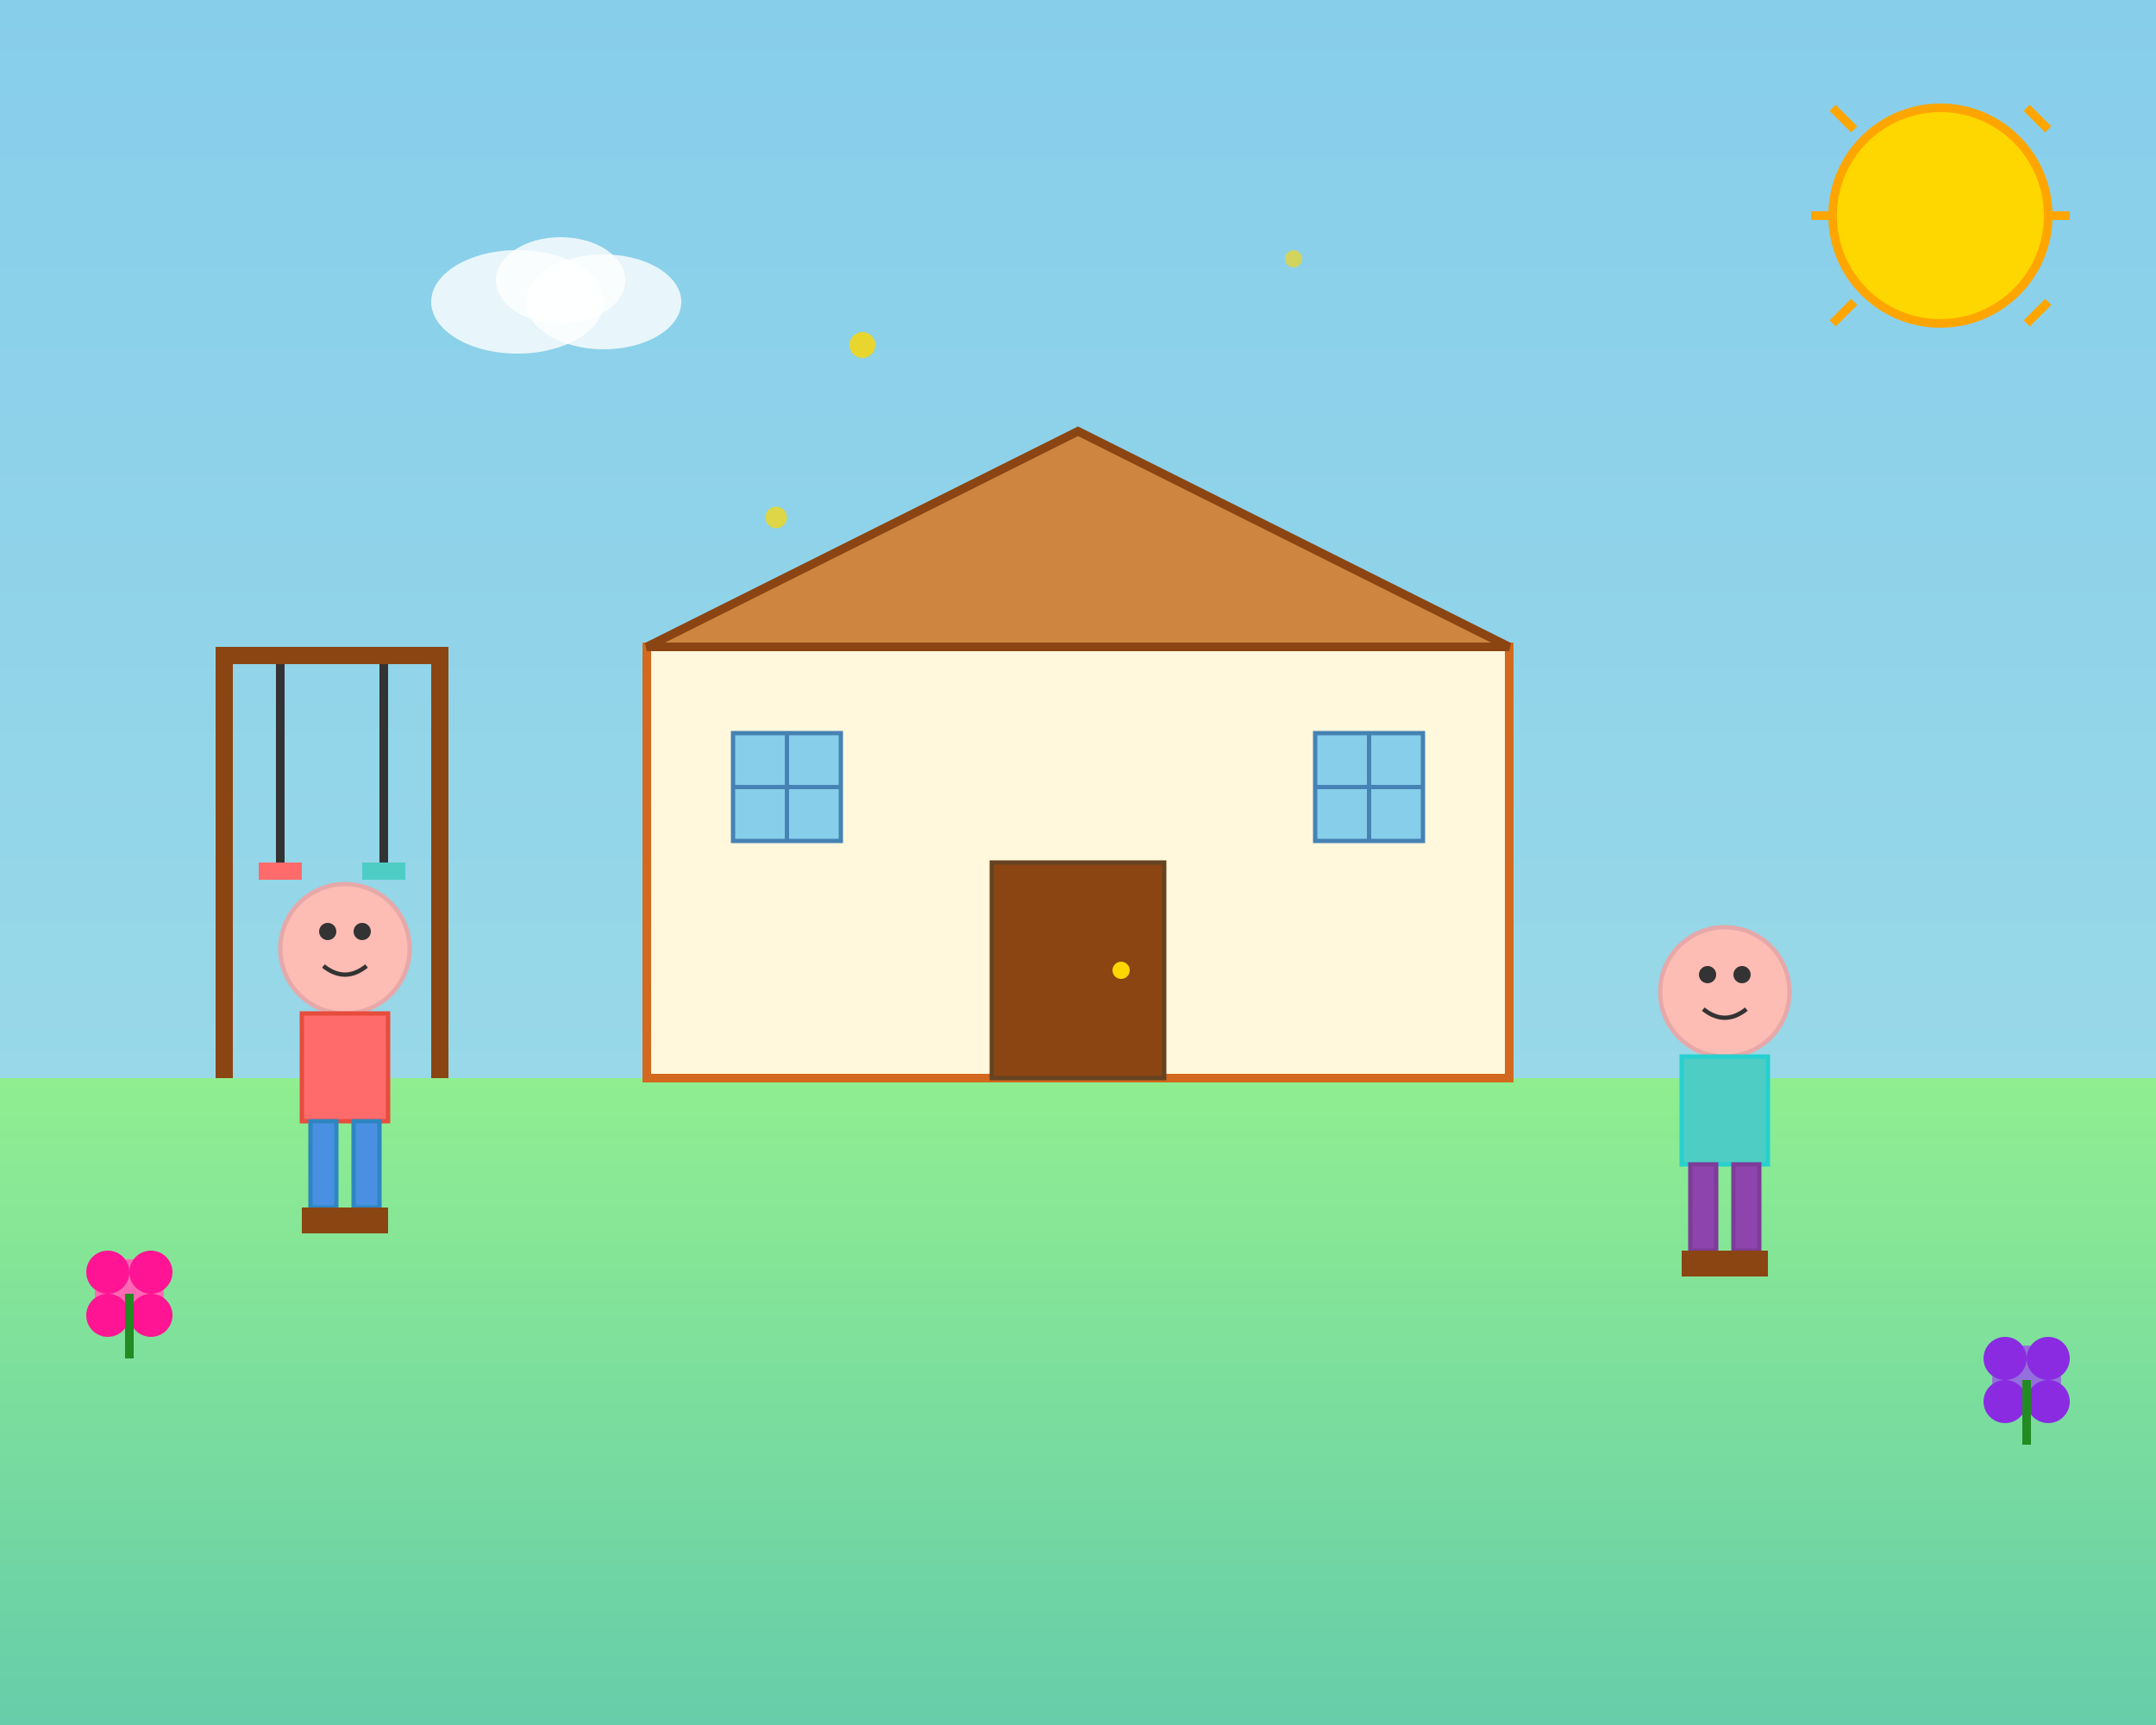 <svg xmlns="http://www.w3.org/2000/svg" viewBox="0 0 500 400" width="500" height="400">
  <rect x="0" y="0" width="500" height="400" fill="#808080" stroke="none"/>
  <defs>
    <linearGradient id="skyGradient" x1="0%" y1="0%" x2="0%" y2="100%">
      <stop offset="0%" style="stop-color:#87CEEB;stop-opacity:1" />
      <stop offset="100%" style="stop-color:#98D8E8;stop-opacity:1" />
    </linearGradient>
    <linearGradient id="grassGradient" x1="0%" y1="0%" x2="0%" y2="100%">
      <stop offset="0%" style="stop-color:#90EE90;stop-opacity:1" />
      <stop offset="100%" style="stop-color:#66CDAA;stop-opacity:1" />
    </linearGradient>
  </defs>
  
  <!-- Background sky -->
  <rect width="500" height="250" fill="url(#skyGradient)"/>
  
  <!-- Ground -->
  <rect y="250" width="500" height="150" fill="url(#grassGradient)"/>
  
  <!-- School building -->
  <rect x="150" y="150" width="200" height="100" fill="#FFF8DC" stroke="#D2691E" stroke-width="2"/>
  <polygon points="150,150 250,100 350,150" fill="#CD853F" stroke="#8B4513" stroke-width="2"/>
  
  <!-- School door -->
  <rect x="230" y="200" width="40" height="50" fill="#8B4513" stroke="#654321" stroke-width="1"/>
  <circle cx="260" cy="225" r="2" fill="#FFD700"/>
  
  <!-- Windows -->
  <rect x="170" y="170" width="25" height="25" fill="#87CEEB" stroke="#4682B4" stroke-width="1"/>
  <rect x="305" y="170" width="25" height="25" fill="#87CEEB" stroke="#4682B4" stroke-width="1"/>
  <line x1="182.5" y1="170" x2="182.5" y2="195" stroke="#4682B4" stroke-width="1"/>
  <line x1="170" y1="182.5" x2="195" y2="182.5" stroke="#4682B4" stroke-width="1"/>
  <line x1="317.5" y1="170" x2="317.5" y2="195" stroke="#4682B4" stroke-width="1"/>
  <line x1="305" y1="182.5" x2="330" y2="182.5" stroke="#4682B4" stroke-width="1"/>
  
  <!-- Children playing -->
  <!-- Child 1 -->
  <circle cx="80" cy="220" r="15" fill="#FDBCB4" stroke="#E6A8A8" stroke-width="1"/>
  <circle cx="76" cy="216" r="2" fill="#333"/>
  <circle cx="84" cy="216" r="2" fill="#333"/>
  <path d="M75 224 Q80 228 85 224" stroke="#333" stroke-width="1" fill="none"/>
  <rect x="70" y="235" width="20" height="25" fill="#FF6B6B" stroke="#E74C3C" stroke-width="1"/>
  <rect x="72" y="260" width="6" height="20" fill="#4A90E2" stroke="#2E86C1" stroke-width="1"/>
  <rect x="82" y="260" width="6" height="20" fill="#4A90E2" stroke="#2E86C1" stroke-width="1"/>
  <rect x="70" y="280" width="10" height="6" fill="#8B4513"/>
  <rect x="80" y="280" width="10" height="6" fill="#8B4513"/>
  
  <!-- Child 2 -->
  <circle cx="400" cy="230" r="15" fill="#FDBCB4" stroke="#E6A8A8" stroke-width="1"/>
  <circle cx="396" cy="226" r="2" fill="#333"/>
  <circle cx="404" cy="226" r="2" fill="#333"/>
  <path d="M395 234 Q400 238 405 234" stroke="#333" stroke-width="1" fill="none"/>
  <rect x="390" y="245" width="20" height="25" fill="#4ECDC4" stroke="#26D0CE" stroke-width="1"/>
  <rect x="392" y="270" width="6" height="20" fill="#8E44AD" stroke="#7D3C98" stroke-width="1"/>
  <rect x="402" y="270" width="6" height="20" fill="#8E44AD" stroke="#7D3C98" stroke-width="1"/>
  <rect x="390" y="290" width="10" height="6" fill="#8B4513"/>
  <rect x="400" y="290" width="10" height="6" fill="#8B4513"/>
  
  <!-- Playground equipment -->
  <!-- Swing set -->
  <rect x="50" y="150" width="4" height="100" fill="#8B4513"/>
  <rect x="100" y="150" width="4" height="100" fill="#8B4513"/>
  <rect x="50" y="150" width="54" height="4" fill="#8B4513"/>
  <line x1="65" y1="154" x2="65" y2="200" stroke="#333" stroke-width="2"/>
  <line x1="89" y1="154" x2="89" y2="200" stroke="#333" stroke-width="2"/>
  <rect x="60" y="200" width="10" height="4" fill="#FF6B6B"/>
  <rect x="84" y="200" width="10" height="4" fill="#4ECDC4"/>
  
  <!-- Sun -->
  <circle cx="450" cy="50" r="25" fill="#FFD700" stroke="#FFA500" stroke-width="2"/>
  <line x1="425" y1="25" x2="430" y2="30" stroke="#FFA500" stroke-width="2"/>
  <line x1="470" y1="25" x2="475" y2="30" stroke="#FFA500" stroke-width="2"/>
  <line x1="420" y1="50" x2="425" y2="50" stroke="#FFA500" stroke-width="2"/>
  <line x1="475" y1="50" x2="480" y2="50" stroke="#FFA500" stroke-width="2"/>
  <line x1="425" y1="75" x2="430" y2="70" stroke="#FFA500" stroke-width="2"/>
  <line x1="470" y1="75" x2="475" y2="70" stroke="#FFA500" stroke-width="2"/>
  
  <!-- Clouds -->
  <ellipse cx="120" cy="70" rx="20" ry="12" fill="#FFF" opacity="0.8"/>
  <ellipse cx="130" cy="65" rx="15" ry="10" fill="#FFF" opacity="0.8"/>
  <ellipse cx="140" cy="70" rx="18" ry="11" fill="#FFF" opacity="0.8"/>
  
  <!-- Flowers -->
  <circle cx="30" cy="300" r="8" fill="#FF69B4"/>
  <circle cx="25" cy="295" r="5" fill="#FF1493"/>
  <circle cx="35" cy="295" r="5" fill="#FF1493"/>
  <circle cx="25" cy="305" r="5" fill="#FF1493"/>
  <circle cx="35" cy="305" r="5" fill="#FF1493"/>
  <rect x="29" y="300" width="2" height="15" fill="#228B22"/>
  
  <circle cx="470" cy="320" r="8" fill="#9370DB"/>
  <circle cx="465" cy="315" r="5" fill="#8A2BE2"/>
  <circle cx="475" cy="315" r="5" fill="#8A2BE2"/>
  <circle cx="465" cy="325" r="5" fill="#8A2BE2"/>
  <circle cx="475" cy="325" r="5" fill="#8A2BE2"/>
  <rect x="469" y="320" width="2" height="15" fill="#228B22"/>
  
  <!-- Sparkles -->
  <circle cx="200" cy="80" r="3" fill="#FFD700" opacity="0.8"/>
  <circle cx="300" cy="60" r="2" fill="#FFD700" opacity="0.6"/>
  <circle cx="180" cy="120" r="2.5" fill="#FFD700" opacity="0.7"/>
</svg>
